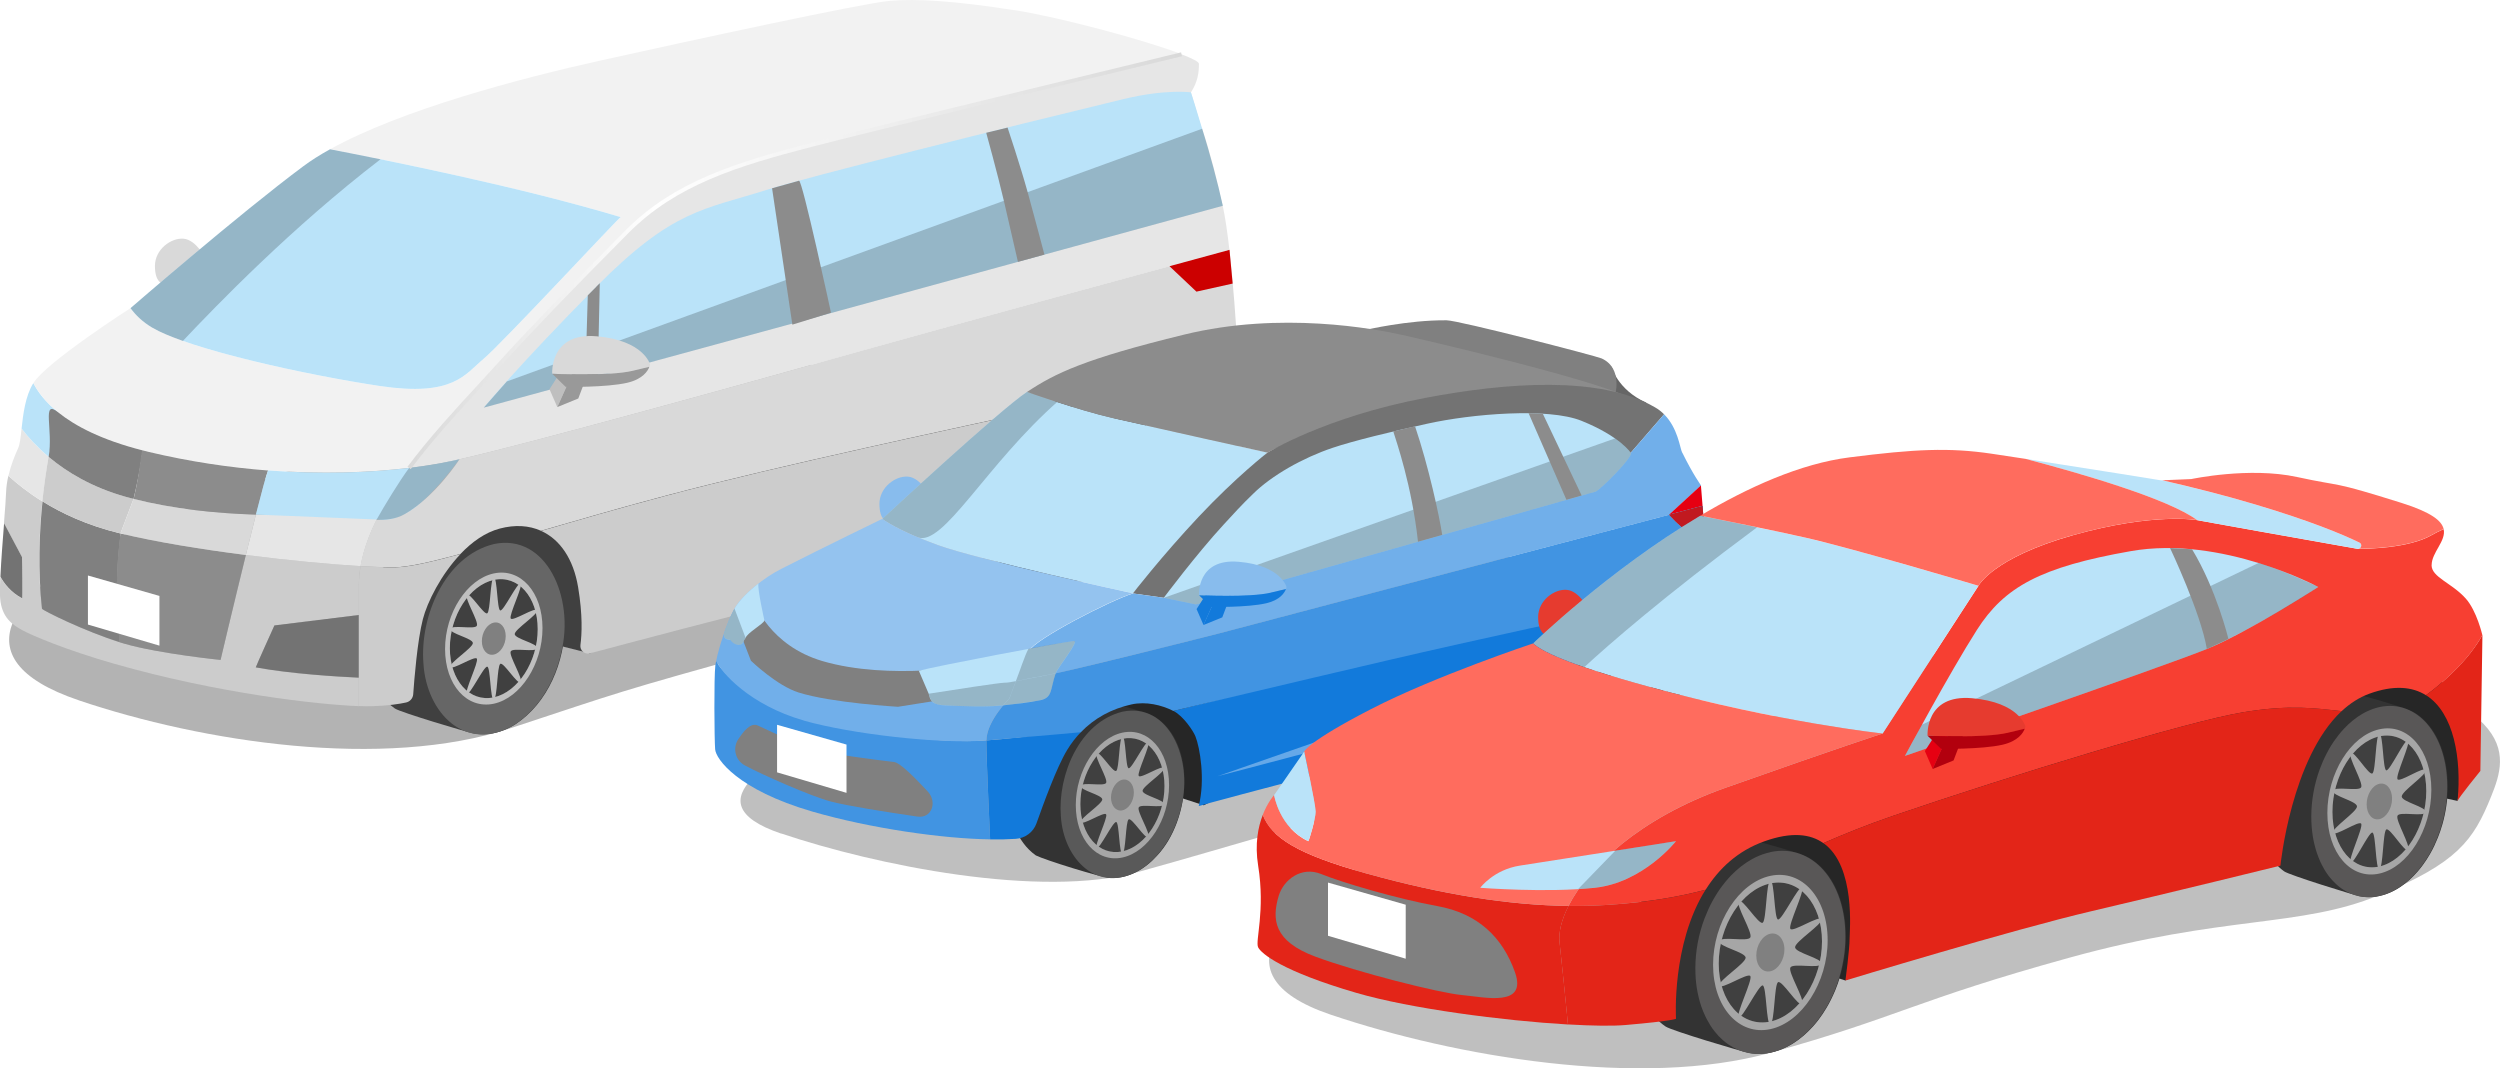 <svg height="149.56" viewBox="0 0 350 149.56" width="350" xmlns="http://www.w3.org/2000/svg" xmlns:xlink="http://www.w3.org/1999/xlink"><linearGradient id="a" gradientUnits="userSpaceOnUse" x1="57.06" x2="165.49" y1="36.51" y2="36.51"><stop offset="0" stop-color="#d9d9d9"/><stop offset=".32" stop-color="#fff"/><stop offset="1" stop-color="#d9d9d9"/></linearGradient><path d="m11.04 98.05c17.29 5.83 42.57 9.78 60.43 3.9 15.42-5.08 14.4-4.93 36.14-10.94 21.73-6.01 37.97-7.64 43.78-9.55 5.42-1.79 17.66-5.97 20.74-10.26 3.84-5.36-1.41-9.11-36.13-16.77-27.27-6.02-43.92-3.91-66.82 2.63-23.7 6.78-44.09 13.66-55.19 19.47-11.09 5.81-20.56 15.58-2.94 21.52z" fill="#b3b3b3"/><path d="m57.09 96.87 17.33-7.45 8.18 2.05 29.81-16.79 28.46 2.87 12.59-8.67 8.72 2.37 6.21-16.62-7.54-9.11-19.58 4.94-78.99 20.73-12.04 13.73z" fill="#404040"/><path d="m64.46 73.94c-2.49-.84-5.46.06-7.5 1.72-4 3.23-6 8.37-6.04 13.49 0 3.75 1.2 7.81 4.36 10.04.79.54 10.05 3.3 10.98 3.48 2.01.42 4.16-.16 5.89-1.26 4.58-3 6.93-8.76 6.95-14.13 0-4.69-1.83-8.42-4.58-10.18-1.54-.98-8.44-2.64-10.05-3.16z" fill="#404040"/><path d="m69.13 76.17c-6.84 1.68-10.37 10.14-9.85 16.7.4 6.92 5.96 12.73 12.79 8.55 3.44-2.21 5.63-6.15 6.51-10.1 1.89-7.62-2.08-16.7-9.45-15.15z" fill="#666"/><path d="m69.13 81.18c-3.39.73-6.15 5.01-6.15 9.54s2.76 7.63 6.15 6.9 6.15-5.01 6.15-9.54-2.76-7.63-6.15-6.9z" fill="#404040"/><path d="m69.13 80.28c-3.76.81-6.82 5.55-6.82 10.58s3.06 8.46 6.82 7.66c3.76-.81 6.82-5.55 6.82-10.58s-3.06-8.46-6.82-7.66zm0 17.35c-3.39.73-6.15-2.37-6.15-6.9s2.76-8.81 6.15-9.54 6.15 2.37 6.15 6.9-2.76 8.81-6.15 9.54z" fill="#bfbfbf"/><path d="m69.13 97.93c-.5.11-.45-4.5-.91-4.6-.47-.1-2.45 4.07-2.84 3.77s1.66-4.42 1.38-4.89c-.28-.46-3.54 1.72-3.69 1.13-.15-.57 3.13-2.64 3.13-3.31s-3.28-1.33-3.13-1.97c.15-.66 3.41.13 3.69-.46.29-.59-1.77-3.83-1.38-4.3.39-.46 2.38 2.86 2.84 2.56.45-.29.4-4.88.91-4.99.5-.11.45 4.5.91 4.6.47.1 2.45-4.07 2.84-3.77s-1.66 4.42-1.38 4.89c.28.46 3.54-1.72 3.69-1.13.15.57-3.13 2.64-3.13 3.31s3.28 1.33 3.13 1.97c-.15.66-3.41-.13-3.69.46-.29.59 1.77 3.83 1.38 4.3-.39.46-2.38-2.86-2.84-2.56-.45.29-.4 4.88-.91 4.99z" fill="#bfbfbf"/><path d="m69.13 91.64c-.92.2-1.67-.64-1.67-1.88s.75-2.4 1.67-2.59c.92-.2 1.67.64 1.67 1.88s-.75 2.4-1.67 2.59z" fill="#808080"/><path d="m146.57 54.79c-2.67-.98-5.64.59-7.39 2.66-2.97 3.47-4.24 8.14-3.97 12.72.23 3.01 1.2 6.17 3.63 8.08.66.51 8.46 3.06 9.24 3.24 2.79.61 5.41-1.09 7.14-3.24 4.47-5.27 5.33-16.56-.18-20.53-1.29-.91-7.1-2.46-8.46-2.93z" fill="#404040"/><path d="m150.49 56.85c-6 1.66-8.72 9.81-8.29 15.52.28 5.88 4.61 12 10.77 7.94 3-2.14 4.75-5.82 5.48-9.39 1.57-6.8-1.62-15.54-7.96-14.08z" fill="#666"/><path d="m150.49 61.51c-2.85.67-5.18 4.65-5.18 8.86s2.32 7.09 5.18 6.42c2.85-.67 5.18-4.65 5.18-8.86s-2.32-7.09-5.18-6.42z" fill="#404040"/><path d="m150.49 60.68c-3.17.75-5.74 5.16-5.74 9.83s2.58 7.87 5.74 7.12c3.17-.75 5.74-5.16 5.74-9.83s-2.58-7.87-5.74-7.12zm0 16.12c-2.85.67-5.18-2.2-5.18-6.42s2.32-8.19 5.18-8.86 5.18 2.2 5.18 6.42-2.32 8.19-5.18 8.86z" fill="#bfbfbf"/><path d="m150.49 77.08c-.42.1-.38-4.19-.76-4.28-.4-.1-2.07 3.78-2.39 3.51-.33-.28 1.4-4.11 1.16-4.55-.24-.43-2.98 1.6-3.11 1.05-.12-.53 2.64-2.45 2.64-3.08s-2.76-1.23-2.64-1.83c.13-.61 2.87.12 3.11-.42.24-.55-1.49-3.56-1.16-4 .33-.43 2 2.66 2.39 2.38.38-.27.34-4.54.76-4.64s.38 4.19.76 4.28c.4.1 2.07-3.78 2.39-3.51.33.28-1.4 4.11-1.16 4.55.24.43 2.98-1.6 3.11-1.05.12.53-2.64 2.45-2.64 3.08s2.76 1.23 2.64 1.83c-.13.61-2.87-.12-3.11.42-.24.55 1.49 3.56 1.16 4-.33.43-2-2.66-2.39-2.38-.38.27-.34 4.54-.76 4.64z" fill="#bfbfbf"/><path d="m150.49 71.23c-.78.18-1.41-.6-1.41-1.74s.63-2.23 1.41-2.41 1.41.6 1.41 1.74-.63 2.23-1.41 2.41z" fill="#808080"/><path d="m171.19 28.81s-3.04-11.3-4.46-15.87c.98-1.53 1.12-2.82 1.12-4.01 0-.27-.91-.74-2.42-1.32-13.56 3.28-44.03 10.65-51.83 12.68-10.11 2.63-18.95 5.25-25.79 12.13-7.38 7.42-13.44 13.67-17.82 18.52-3.84 4.25-8.75 9.28-12.71 14.58 2.18-.27 4.16-.6 5.9-.96 9.24-1.96 45.13-11.96 57.42-15.44 9.99-2.83 40.47-11.12 51.52-14.12-.27-2.39-.59-4.56-.93-6.17z" fill="#e6e6e6"/><path d="m83.47 40.16c-10.77 10.88-15.74 16.9-15.74 16.9l47.28-12.88 56.18-15.38c-1.39-6.4-4.46-15.87-4.46-15.87s-3.45-.5-9.44.94c-16.14 3.89-44.26 10.91-49.89 12.69-8.92 2.83-13.16 2.72-23.93 13.59z" fill="#bae3f9"/><path d="m67.73 57.07 47.28-12.88 56.18-15.38c-.69-3.2-1.76-7.38-2.89-10.79l-97.34 35.38z" opacity=".2"/><path d="m172.13 34.98c-11.05 3-41.53 11.3-51.52 14.12-11.84 3.35-45.55 12.75-56.29 15.19s-4.07 5.9-10.78 6.89c-1.5 2.68-2.61 5.39-3.07 8.07 2.12.13 3.8.19 4.83.17 1.93-.04 5.02-.74 9.17-1.87 1.59-1.67 3.45-3.01 5.49-3.55 2.15-.57 4.11-.44 5.78.31 5.05-1.47 10.87-3.16 17.41-4.9 16.1-4.29 41.69-9.69 53.6-12.32 1.13-1.2 3.07-2.15 4.79-2.63 1.91-.54 3.1-.39 4.58.22 5.04-1.61 12.39-4.25 17.12-5.98-.2-3.56-.59-9.05-1.12-13.74z" fill="#d9d9d9"/><path d="m22.75 39.7s-1.06-.16-1.06-2.47 2.26-3.97 4.02-3.81c1.77.16 3.07 2.75 3.07 2.75l-6.04 3.53z" fill="#d9d9d9"/><path d="m38.42 87.56 11.82-1.46v-4.17c0-.88.08-1.77.24-2.67-4.15-.26-10-.79-16.06-1.56-1.74 7.1-3.54 14.69-3.54 14.69s-8.59-.87-13.49-2.28c-4.89-1.41-11.53-4.68-11.53-4.89-.58-5.3-.39-10.55.07-15.02-2.03-1.26-3.6-2.53-4.76-3.59-.17.76-.3 1.56-.32 2.36s-.15 2.41-.3 4.3l2.51 4.73s.11 6.09 0 5.76c-1.56-.82-2.5-2.07-3.02-3.02-.06 1.29-.08 2.37-.02 3.03.22 2.71 1.73 3.69 3.09 4.45 1.37.76 6.29 2.82 12.79 4.68 14.68 4.2 28.62 5.74 34.33 5.96v-3.97c-3.21-.15-9.49-.54-14.43-1.44 0-.11 2.61-5.87 2.61-5.87z" fill="#ccc"/><path d="m38.42 87.56s-2.61 5.76-2.61 5.87c4.94.9 11.22 1.29 14.43 1.44v-8.77z" fill="#737373"/><path d="m3.08 83.75c.11.33 0-5.76 0-5.76l-2.51-4.73c-.19 2.4-.41 5.25-.51 7.47.52.95 1.46 2.2 3.02 3.02z" fill="#737373"/><path d="m6.81 63.96c-1.63-1.37-2.87-2.76-3.79-3.95-.13 1.21-.24 2.23-.49 2.76-.43.94-1 2.32-1.35 3.84 1.15 1.06 2.73 2.33 4.76 3.59.24-2.32.55-4.44.87-6.24z" fill="#e6e6e6"/><path d="m35.83 72.04c-.44 1.73-.92 3.67-1.41 5.66 6.06.77 11.91 1.31 16.06 1.56.46-2.67 1.56-5.38 3.07-8.07-3.7.54-10.34 1.08-17.71.85z" fill="#e6e6e6"/><path d="m6.81 63.96c.67-3.82 1.34-6.23 1.34-6.23-1.8-1.45-2.86-2.89-3.48-4.1-1.13 1.82-1.43 4.37-1.65 6.37.91 1.2 2.16 2.58 3.79 3.95z" fill="#bae3f9"/><path d="m141.96 1.42c-8.37-1.3-13.59-1.63-17.4-1.3s-27.84 5.55-40.57 8.37c-11.16 2.48-27.84 6.88-37.79 12.41 7.57 1.45 26.82 5.31 40.69 9.5-.11-.11-16.58 17.67-19.19 19.84-2.61 2.18-4.24 5.33-14.46 3.81s-26.65-5.11-31.87-8.16c-1.37-.8-2.37-1.77-3.09-2.76 0 0-11.8 7.57-13.61 10.5.62 1.21 1.68 2.64 3.48 4.09 2.48 2 6.38 4.02 12.51 5.49 5.84 1.4 11.53 2.23 16.87 2.64 7.48.57 14.26.32 19.76-.35 3.96-5.31 8.86-10.34 12.71-14.58 4.39-4.85 10.44-11.09 17.82-18.52 6.84-6.88 15.68-9.49 25.79-12.13 7.79-2.03 38.26-9.41 51.83-12.68-5.1-1.96-17-5.17-23.46-6.18z" fill="#f2f2f2"/><path d="m83.47 40.16c-.4.4-.79.8-1.18 1.19l-.35 11.84 1.75-.48.28-13.06c-.17.16-.33.33-.5.5z" fill="#8c8c8c"/><path d="m173.25 48.72c-4.73 1.73-12.09 4.37-17.12 5.98 2.65 1.1 4.45 4.24 4.87 7.1.46 3.15.27 6.79.12 8.65-.05.58.52 1.01 1.07.8 2.63-.99 8.84-3.51 10.24-5.73 1.91-3.03 1.93-12.01 1.91-13.75 0-.44-1.08-3.05-1.08-3.05z" fill="#ccc"/><path d="m50.48 79.26c-.15.89-.24 1.78-.24 2.67v16.92c.73.03 1.33.03 1.78.02 2.32-.06 3.91-.32 4.83-.52.55-.12.96-.59 1-1.15.15-2.13.58-7.51 1.35-10.51.62-2.41 2.55-6.26 5.28-9.13-4.15 1.13-7.24 1.83-9.17 1.87-1.03.02-2.71-.04-4.83-.17z" fill="#ccc"/><path d="m75.74 74.32c2.64 1.18 4.54 3.91 5.2 7.91.64 3.85.53 6.53.32 8.08-.1.75.6 1.35 1.33 1.16 4.83-1.29 19.43-5.18 32.71-8.47 12.61-3.13 21.07-4.68 24.2-5.22.79-.14 1.39-.79 1.44-1.59.16-2.27.55-6.87 1.27-10 .66-2.91 2.15-6.56 4.52-9.08-11.91 2.63-37.5 8.02-53.6 12.32-6.54 1.74-12.36 3.43-17.41 4.9z" fill="#ccc"/><path d="m21.37 45.89c5.22 3.05 21.64 6.63 31.87 8.16 10.22 1.52 11.85-1.63 14.46-3.81s19.08-19.95 19.19-19.84c-13.87-4.19-33.12-8.05-40.69-9.5-1.4.77-2.66 1.57-3.76 2.39-8.92 6.63-24.17 19.85-24.17 19.85.72.99 1.72 1.96 3.09 2.76z" fill="#bae3f9"/><path d="m53.27 22.3c-2.85-.58-5.28-1.06-7.06-1.4-1.4.77-2.66 1.57-3.76 2.39-8.92 6.63-24.17 19.85-24.17 19.85.72.99 1.72 1.96 3.09 2.76 1.02.6 2.48 1.21 4.23 1.83 4.84-5.12 15.24-15.88 27.67-25.43z" opacity=".2"/><path d="m172.13 34.98-8.4 2.29 3.77 3.56 5.07-1.13z" fill="#c00"/><path d="m16.73 89.91c.22.07.45.14.66.2 4.89 1.41 13.49 2.28 13.49 2.28s1.79-7.6 3.54-14.69c-6.15-.78-12.52-1.8-17.55-3.02-.55 4.12-.77 9.24-.14 15.23z" fill="#8c8c8c"/><path d="m16.87 74.68c-.06-.01-.12-.03-.17-.04-4.46-1.09-8.02-2.75-10.75-4.45-.46 4.47-.65 9.72-.07 15.02 0 .21 6.06 3.2 10.87 4.69-.64-5.99-.42-11.11.14-15.23z" fill="#808080"/><path d="m16.87 74.68s0-.01 0-.02l1.83-4.82c-.37-.09-.73-.19-1.09-.29-4.73-1.32-8.25-3.45-10.81-5.6-.31 1.8-.63 3.91-.87 6.24 2.74 1.69 6.29 3.36 10.75 4.45.06.01.12.03.17.04z" fill="#ccc"/><path d="m16.87 74.66s0 .01 0 .02c5.03 1.21 11.4 2.23 17.55 3.02.49-1.98.97-3.93 1.41-5.66-5.62-.17-11.65-.79-17.13-2.2z" fill="#d9d9d9"/><path d="m18.7 69.84c1.01-4.25 1.26-6.79 1.26-6.79-5.73-1.46-9.43-3.4-11.81-5.32s-.67 2.41-1.34 6.23c2.56 2.15 6.07 4.27 10.81 5.6.36.1.72.2 1.09.29z" fill="#808080"/><path d="m20.66 63.22c-.24-.06-.46-.12-.69-.17s-.26 2.55-1.26 6.8c5.48 1.4 11.51 2.02 17.13 2.2.78-3.08 1.42-5.47 1.7-6.18-5.33-.41-11.02-1.24-16.87-2.64z" fill="#8c8c8c"/><path d="m63.18 64.55c-1.74.37-3.72.7-5.9.96-5.49.67-12.27.92-19.76.35-.27.7-.91 3.1-1.7 6.18l17.16.7s2.26.56 5.28-1.81 6.04-6.63 6.04-6.63c-.41.09-.79.18-1.14.25z" fill="#bae3f9"/><path d="m64.32 64.3c-.41.09-.79.18-1.14.25-1.74.37-3.72.7-5.9.96-1.39 1.87-3.51 5.37-4.58 7.28 1.29 0 2.67-.09 3.9-.78 4.37-2.47 7.73-7.71 7.73-7.71z" opacity=".2"/><path d="m143.87 26.9c-1.03-3.72-2.81-9.04-2.81-9.04-.75.18-2.24.55-2.99.73 0 0 1.61 5.83 2.47 9.52.84 3.6 1.97 8.55 1.97 8.55l3.71-1.02s-1.63-6.15-2.35-8.75z" fill="#8c8c8c"/><path d="m111.86 25.3c-.57.18-3.24.9-3.77 1.06l2.84 19.09 5.41-1.67s-4.02-18.63-4.48-18.48z" fill="#8c8c8c"/><path d="m57.5 65.68-.45-.33c3.09-4.14 6.78-8.14 10.04-11.67.94-1.02 1.83-1.99 2.68-2.93 4.05-4.48 9.72-10.37 17.83-18.53 6.77-6.81 15.38-9.46 25.92-12.2 7.85-2.04 38.86-9.55 51.83-12.69l.13.54c-12.97 3.13-43.98 10.64-51.82 12.68-10.46 2.72-18.99 5.34-25.66 12.06-8.11 8.15-13.77 14.04-17.81 18.51-.85.94-1.74 1.91-2.69 2.93-3.25 3.52-6.93 7.51-10 11.63z" fill="url(#a)"/><path d="m78.67 51.77-1.74 2.72 1.09 2.5 2.34-5.22z" fill="#bfbfbf"/><path d="m80.36 51.77-2.34 5.22 2.94-1.2 1.52-4.02z" fill="#999"/><path d="m88.57 51.91c.64-.15 1.46-.35 2.35-.56.08-.2.09-.33.09-.33s-.86-3.37-7.48-3.94-6.22 5.25-6.22 5.25 7.88.38 11.26-.42z" fill="#d9d9d9"/><path d="m88.57 51.91c-3.37.8-11.26.42-11.26.42l1.88 1.83s5.65.11 8.62-.57c2.19-.51 2.89-1.66 3.1-2.24-.9.21-1.71.41-2.35.56z" fill="#999"/><path d="m12.31 80.57v6.87l10.01 2.95v-6.96z" fill="#fff"/><path d="m124.18 73.01s-1.06-.16-1.06-2.47 2.26-3.97 4.02-3.81c1.77.16 3.07 2.75 3.07 2.75l-6.04 3.53z" fill="#88bced"/><path d="m158.61 83.07 18.83-19.72s-16.61-3.68-21.63-4.83-12.02-3.67-12.02-3.67c-3.94 2.62-20.26 17.79-20.26 17.79s1.99 1.57 7.74 3.66 27.34 6.76 27.34 6.76z" fill="#bae3f9"/><path d="m148.3 56.01c-2.57-.65-4.51-1.15-4.51-1.15-3.94 2.62-20.26 17.79-20.26 17.79s1.31 1.04 4.89 2.55 9.6-10.19 19.88-19.18z" opacity=".2"/><path d="m109.38 116.69c13.11 4.42 36.3 9.19 50.03 5.37s22.48-6.65 35.05-9.83c13.93-3.53 25.56-6.07 35-8.63 4.14-1.12 9.43-5.2 11.3-9.83 1.87-4.64-.74-9.51-27.05-15.31-20.67-4.56-39.42 1.06-56.42 8.81s-31.29 9.65-39.7 14.05-21.56 10.88-8.21 15.39z" fill="#bfbfbf"/><path d="m223.24 55.52 2.36-4.24s.76 3.24 4.89 5.1c-2.54 2.01-7.25-.86-7.25-.86z" fill="#666"/><path d="m191.13 46.19 34.94 9.33s1.23-3.94-1.84-5.34c-.69-.32-20-5.33-21.72-5.34-5.44-.05-11.38 1.36-11.38 1.36z" fill="#808080"/><path d="m228.43 55.82c-5.06-2.72-30.52-8.58-32.07-8.92-3.93-.87-17.04-3.36-30.56-.06-13.94 3.4-18.07 5.41-22.01 8.03 0 0 7 2.51 12.02 3.67 5.02 1.15 21.63 4.83 21.63 4.83s4.36-2.68 19.19-6.56c14.05-3.68 31.79-.97 31.79-.97z" fill="#8c8c8c"/><path d="m228.3 63.39 4.67-5.39c-.36-.36-.78-.7-1.28-.98-7.65-4.46-20.77-3.48-32.17-1.31-14.01 2.66-22.08 7.66-22.08 7.66s-4.38 3.39-9.63 8.98c-5.24 5.59-9.21 10.73-9.21 10.73l4.31.61 65.37-20.3z" fill="#737373"/><path d="m235.5 63.36c-.32-.66-.59-3.42-2.53-5.36l-4.67 5.39-65.37 20.3-4.31-.61c-3.23 1.02-13.6 6.34-14.54 8.04-.5.91-1.25 2.74-1.84 4.26.83-.17 2.06-.43 4.18-.82 4.04-.74 24.24-5.87 24.24-5.87l63.02-16.62 4.47-4.1s-1.14-1.56-2.63-4.6z" fill="#71afea"/><path d="m144.38 117.24 18.44-6.36 5.71 1.86 28.26-15.04 21.91 1.04 10.76-8.13 7.31 2.36 1.89-9.84-17.97-6.46-71.22 18.74-8.26 11.44z" fill="#262626"/><path d="m153.05 97.69c-2.18-.73-4.78.06-6.56 1.5-3.49 2.83-5.24 7.32-5.28 11.79 0 3.28 1.05 6.82 3.81 8.78 1.22.62 9.12 3.1 10.42 3.15 2.55.14 4.9-1.26 6.58-3.15 4.65-4.98 5.54-15.55-.19-19.31-1.34-.86-7.38-2.31-8.79-2.76z" fill="#333"/><path d="m157.13 99.64c-5.99 1.48-9.06 8.85-8.61 14.6.35 6.05 5.21 11.13 11.18 7.47 3.01-1.93 4.92-5.38 5.69-8.83 1.65-6.66-1.82-14.6-8.26-13.24z" fill="#595959"/><path d="m157.14 103.43c-3.25.7-5.89 4.8-5.89 9.14s2.64 7.31 5.89 6.62c3.25-.7 5.89-4.8 5.89-9.14s-2.64-7.31-5.89-6.62z" fill="#404040"/><path d="m157.14 102.57c-3.6.77-6.53 5.32-6.53 10.14s2.93 8.11 6.53 7.34 6.53-5.32 6.53-10.14-2.93-8.11-6.53-7.34zm0 16.62c-3.25.7-5.89-2.27-5.89-6.62s2.64-8.44 5.89-9.14 5.89 2.27 5.89 6.62-2.64 8.44-5.89 9.14z" fill="#a6a6a6"/><path d="m157.14 119.49c-.48.1-.43-4.32-.87-4.41-.45-.1-2.35 3.9-2.73 3.62-.38-.29 1.59-4.24 1.32-4.69-.27-.44-3.39 1.65-3.54 1.08-.14-.55 3-2.53 3-3.17s-3.14-1.27-3-1.88c.15-.63 3.27.12 3.54-.44.28-.56-1.7-3.67-1.32-4.12.37-.45 2.28 2.74 2.73 2.45.43-.28.39-4.68.87-4.78s.43 4.32.87 4.41c.45.1 2.35-3.9 2.73-3.62.38.29-1.59 4.24-1.32 4.69.27.44 3.39-1.65 3.54-1.08.14.55-3 2.53-3 3.17s3.14 1.27 3 1.88c-.15.63-3.27-.12-3.54.44-.28.56 1.7 3.67 1.32 4.12-.37.45-2.28-2.74-2.73-2.45-.43.28-.39 4.68-.87 4.78z" fill="#a6a6a6"/><path d="m157.14 113.45c-.88.19-1.6-.62-1.6-1.8s.72-2.3 1.6-2.49 1.6.62 1.6 1.8-.72 2.3-1.6 2.48z" fill="#808080"/><path d="m225.19 80.64c-1.89-.68-4.15.05-5.7 1.38-3.04 2.61-4.56 6.75-4.6 10.88 0 3.02.91 6.3 3.32 8.1 1.06.57 7.93 2.86 9.07 2.91 2.22.13 4.26-1.16 5.72-2.91 4.04-4.59 4.82-14.34-.17-17.82-1.17-.79-6.42-2.13-7.64-2.55z" fill="#333"/><path d="m228.74 82.44c-5.21 1.37-7.88 8.17-7.49 13.46.3 5.58 4.53 10.27 9.72 6.89 2.62-1.78 4.28-4.96 4.95-8.14 1.44-6.14-1.58-13.47-7.19-12.21z" fill="#595959"/><path d="m228.78 85.84c-2.83.64-5.13 4.43-5.13 8.44s2.3 6.75 5.13 6.11 5.13-4.43 5.13-8.44-2.3-6.75-5.13-6.11z" fill="#404040"/><path d="m228.78 85.05c-3.14.71-5.69 4.91-5.69 9.36s2.55 7.49 5.69 6.77c3.14-.71 5.69-4.91 5.69-9.36s-2.55-7.49-5.69-6.77zm0 15.34c-2.83.64-5.13-2.1-5.13-6.11s2.3-7.79 5.13-8.44c2.83-.64 5.13 2.1 5.13 6.11s-2.3 7.79-5.13 8.44z" fill="#a6a6a6"/><path d="m228.78 100.66c-.42.1-.38-3.98-.76-4.07-.39-.09-2.05 3.6-2.37 3.34-.33-.27 1.39-3.91 1.15-4.33-.24-.41-2.95 1.52-3.08 1-.12-.51 2.61-2.33 2.61-2.93s-2.74-1.18-2.61-1.74c.13-.58 2.84.11 3.08-.4.24-.52-1.48-3.39-1.15-3.8s1.98 2.53 2.37 2.26c.38-.26.34-4.32.76-4.42s.38 3.98.76 4.07c.39.09 2.05-3.6 2.37-3.34.33.27-1.39 3.91-1.15 4.33.24.41 2.95-1.52 3.08-1 .12.51-2.61 2.33-2.61 2.93s2.74 1.18 2.61 1.74c-.13.58-2.84-.11-3.08.4-.24.52 1.48 3.39 1.15 3.8s-1.98-2.53-2.37-2.26c-.38.26-.34 4.32-.76 4.42z" fill="#a6a6a6"/><path d="m228.78 95.09c-.77.17-1.39-.57-1.39-1.66s.63-2.12 1.39-2.29c.77-.17 1.39.57 1.39 1.66s-.63 2.12-1.39 2.29z" fill="#808080"/><path d="m138.09 103.65c-6.45.56-19.17-1.19-25.73-3.17-6.73-2.03-11.47-6.41-12.1-7.98-.05.24-.09.46-.11.65-.21 1.67-.14 10.39-.03 11.75.1 1.36 3.14 5.67 13.57 8.71 8.17 2.37 18.37 3.82 24.93 3.9 0-.19-.54-11.16-.53-13.86z" fill="#4194e2"/><path d="m112.52 100.88c6.59 1.88 19.13 3.33 25.58 2.78 0-2.73 3.22-5.87 3.22-5.87s.4-1.09.91-2.42c-.75.15-1.17.22-1.61.22-.94 0-12.8 1.88-12.8 1.88l-16.04-3.46-6.75-3-2.19-5.81s-.04.07-.06.1c-1.02 1.86-2.13 5.29-2.51 7.2.63 1.57 4.66 6.2 12.26 8.37z" fill="#71afea"/><path d="m140.61 103.44c-.69.06-1.54.13-2.52.22 0 2.71.52 13.67.53 13.86 1.27.02 2.47-.01 3.57-.08 1.32-.08 2.48-.93 2.92-2.18 1-2.8 2.82-7.84 4.29-10.26.56-.93 1.21-1.76 1.92-2.5s-5.47.51-10.7.93z" fill="#127adb"/><path d="m113.65 95.89c5.61 1.28 11.4 2.08 11.4 2.08s14.62-2.39 15.56-2.39c.45 0 .87-.07 1.61-.22.59-1.52 1.34-3.35 1.84-4.26.94-1.7 11.31-7.02 14.54-8.04 0 0-21.59-4.67-27.34-6.76s-7.74-3.66-7.74-3.66-7.99 3.87-14.16 7.01c-2.27 1.15-5.33 3.48-6.53 5.55l2.57 6.69s3.38 2.54 8.25 4z" fill="#94c3ef"/><path d="m103.45 103.36c.63-.93 1.61-2.25 2.64-1.79 1.55.69 5.81 2.76 7.2 3.21 2.2.71 9.9 1.67 11.87 1.9.87.1 2.92 2.2 4.7 4.1 1.41 1.5.6 3.84-1.44 3.54-4.45-.65-9.7-1.48-12.08-2.1-2.78-.72-9.75-3.81-12.06-5.06-1.34-.72-1.76-2.44-.91-3.69l.07-.11z" fill="#808080"/><path d="m194.17 92.19c-12.66 2.96-29.89 7.34-29.89 7.34 1.39.7 2.8 2.84 3.08 3.56.63 1.57 1.4 6.1.46 9.76 0-.09 38.32-10.23 48.64-12.66 1.48-.35 2.55-1.53 2.96-2.99.57-2.07 1.28-4.24 2.82-7.58.79-1.72 2.43-3.92 2.43-3.92s-17.83 3.53-30.49 6.49z" fill="#127adb"/><path d="m235.12 83.09c1.2.89 1.85 2.98 2.08 3.81.67 2.49-.42 6.07-.42 6.07s3.22-1.57 3.98-4.81 0-8.58 0-9.63c-2.93 4.92-5.63 4.56-5.63 4.56z" fill="#127adb"/><path d="m238.36 70.82-.23-2.86-4.47 4.1z" fill="#e60012"/><path d="m238.66 74.66s-1.53.19-2.5-.35c-.99-.56-2.5-2.24-2.5-2.24l4.7-1.24-67.71 17.85s-20.19 5.13-24.24 5.87c-2.12.39-3.35.66-4.18.82-.52 1.33-.91 2.42-.91 2.42s-3.21 3.14-3.22 5.87c.98-.08 1.83-.16 2.52-.22 5.23-.42 10.7-.93 10.7-.93 1.92-1.99 4.33-3.28 7.08-3.89 2.05-.45 4.22.08 5.87.91 0 0 17.23-4.11 29.89-7.06 12.66-2.96 30.49-6.77 30.49-6.77s1.23-2.26 5.58-3.3c3.64-.88 4.88.69 4.88.69s2.7.36 5.63-4.56c0-1.05-2.09-3.87-2.09-3.87z" fill="#4194e2"/><path d="m236.16 74.3c.97.54 2.5.35 2.5.35l-.3-3.83-4.7 1.24s1.5 1.68 2.5 2.24z" fill="#1467ba"/><path d="m236.16 74.3c.97.54 2.5.35 2.5.35l-.3-3.83-4.7 1.24s1.5 1.68 2.5 2.24z" fill="#c11920"/><path d="m162.92 83.69 4.51.93 54-15.24 1.94-.55c.59-.17 5.35-4.9 4.93-5.43 0 0-1.44-2.29-6.9-4.49-4.64-1.87-15.35-.98-21.64.42-5.14 1.14-10.29 2.39-13.15 3.35-4.26 1.43-8.61 3.91-11.19 6.47-1.51 1.44-2.82 2.89-4.09 4.27-3.81 4.13-8.41 10.28-8.41 10.28z" fill="#bae3f9"/><path d="m162.92 83.69 4.51.93 54-15.24 1.94-.55c.59-.17 5.35-4.9 4.93-5.43 0 0-.54-.85-2.2-2.02l-63.18 22.32z" opacity=".2"/><path d="m195.06 60.4c.45 1.47 2.59 7.56 3.46 15.44l3.39-.96c-.41-2.68-1.91-9.6-3.8-15.19-.47.06-2.41.58-3.06.71z" fill="#8c8c8c"/><path d="m215.99 57.91-1.99-.07 5.3 12.13 2.13-.6z" fill="#8c8c8c"/><path d="m169.08 82.83-1.56 2.44.97 2.23 2.1-4.67z" fill="#127adb"/><path d="m170.59 82.83-2.1 4.67 2.63-1.07 1.36-3.6z" fill="#127adb"/><path d="m177.93 82.97c.57-.14 1.3-.31 2.1-.5.07-.18.08-.3.08-.3s-.77-3.01-6.69-3.52-5.56 4.7-5.56 4.7 7.05.34 10.06-.37z" fill="#88bced"/><path d="m177.93 82.97c-3.01.71-10.06.37-10.06.37l1.68 1.63s5.05.1 7.71-.51c1.96-.45 2.58-1.49 2.78-2-.8.19-1.53.37-2.1.5z" fill="#127adb"/><path d="m108.79 101.47v6.66l9.72 2.87v-6.76z" fill="#fff"/><path d="m105.64 84.42s2.11 5.95 9.5 8.13c9.4 2.76 21.53.57 21.53.57l-4.79 4.85-6.16.98s-9.25-.53-13.92-2c-3.04-.95-6.67-4.45-6.67-4.45l-1.34-3.45 1.84-4.63z" fill="#808080"/><path d="m102.83 85.21s-.04.07-.06.1c-.45.83-.93 1.96-1.34 3.14s.81 1.13.81 1.13c.49.74 1.6 1.03 1.87.18.03-.11.24-.35.28-.46.22-.71 2.49-1.94 2.63-2.43 0 0-.99-4.38-.84-5.17-1.39 1.08-2.66 2.33-3.34 3.49z" fill="#bae3f9"/><path d="m150.34 89.74c-2.27.27-19.4 3.53-21.7 4.17l1.38 3.22c.21 1.07.59 1.54 2.26 1.62 2.83.12 5.53.27 8.16 0 1.82-.2 3.53-.37 5.3-.74 1.64-.41 1.28-1.47 2.05-3.73.28-.81 3.39-4.62 2.55-4.52z" fill="#bae3f9"/><path d="m141.31 97.78s.4-1.09.91-2.42c-.75.15-1.17.22-1.61.22-.68 0-7.11.99-10.59 1.54.31 1.4.96 1.54 2.26 1.62 2.77.15 5.53.27 8.16 0 .49-.59.87-.95.87-.95z" opacity=".2"/><path d="m150.34 89.74c-1.11.13-6.32 1.04-6.36 1.1-.5.91-1.17 3.01-1.76 4.52.83-.17 2.06-.43 4.18-.82.35-.06.82-.16 1.39-.28.28-.81 3.39-4.62 2.55-4.52z" opacity=".2"/><path d="m142.23 95.37c-.52 1.33-.91 2.42-.91 2.42s-.37.37-.87.95c2.47-.25 4.52-.55 5.3-.74 1.64-.41 1.28-1.47 2.05-3.73-.57.12-1.04.22-1.39.28-2.12.39-3.35.66-4.18.82z" opacity=".2"/><path d="m102.23 89.58c.49.74 1.6 1.03 1.87.18.03-.11.24-.35.28-.46l-1.55-4.1s-.04.07-.06.1c-.45.83-.93 1.96-1.34 3.14s.81 1.13.81 1.13z" opacity=".2"/><path d="m170.45 108.67 48.12-16.79s-9.13 5.84-14.93 7.72c-7.61 2.46-33.19 9.07-33.19 9.07z" fill="#65a8e8"/><path d="m186.38 142.08c17.29 5.83 43.35 10.34 61.46 5.31 18.12-5.04 20.09-7.29 41.83-13.3 21.73-6.01 32.31-4.2 43.34-8.74 11.04-4.54 13.27-7.7 15.74-13.82s4.78-13.8-29.94-21.46c-27.27-6.02-48.54.23-70.97 10.46s-44.09 13.66-55.19 19.47c-11.09 5.81-23.9 16.14-6.28 22.08z" fill="#bfbfbf"/><path d="m234.64 142.63 17.33-7.44 6.38 2.08 31.62-16.82 29.29.74 15.58-11.04 9.22 1.98 1.88-11.73-7.54-9.12-19.58 4.95-78.99 20.73-12.04 13.72z" fill="#262626"/><path d="m242.91 116.95c-1.2-.38-2.5-.45-3.87-.16-.18.04-.36.08-.54.13-.36.1-.71.22-1.06.37s-.69.31-1.02.5c-.5.28-.99.61-1.46.97-.47.37-.92.78-1.36 1.22-.29.3-.57.61-.84.94s-.53.67-.78 1.02c-.12.18-.25.36-.36.54-.24.37-.46.75-.68 1.14-.21.39-.42.8-.6 1.21s-.36.84-.53 1.27c-.81 2.16-1.27 4.54-1.27 6.96 0 .48.02.96.05 1.42.07.93.21 1.81.42 2.65.05.21.11.41.16.62.06.2.12.4.19.6.17.5.37.98.59 1.44.07.14.13.28.21.41.15.28.3.55.47.82.19.31.4.6.62.87.01.02.03.03.04.05.33.42.69.8 1.08 1.14.26.23.53.44.81.63.84.58 10.65 3.5 11.64 3.69.33.07.66.11 1.01.13.68.04 1.39-.01 2.11-.17s1.43-.4 2.11-.74c.34-.17.68-.35 1.01-.56.99-.62 1.91-1.42 2.75-2.35.28-.31.55-.64.81-.98.39-.51.75-1.06 1.09-1.63.23-.38.44-.77.64-1.18.2-.4.39-.82.57-1.24.26-.64.5-1.29.69-1.96.07-.22.13-.45.19-.68s.11-.46.16-.69c.2-.92.35-1.87.42-2.83.04-.48.05-.96.05-1.45 0-4.98-1.94-8.93-4.86-10.8-1.63-1.04-8.95-2.8-10.66-3.35z" fill="#333"/><path d="m247.85 119.31c-.18.04-.36.08-.54.13-.36.1-.71.22-1.06.37s-.69.31-1.02.5c-.5.28-.99.61-1.46.97-.47.37-.92.78-1.36 1.22-.29.3-.57.61-.84.94s-.53.67-.78 1.02c-.12.18-.25.36-.36.54-.24.37-.46.75-.68 1.14-.21.39-.42.8-.6 1.21s-.36.84-.53 1.27c-.81 2.16-1.27 4.54-1.27 6.96 0 .48.02.96.05 1.42.07.93.21 1.81.42 2.65.05.21.11.41.16.62.06.2.12.4.19.6.17.5.37.98.59 1.44.07.14.13.28.21.41.15.28.3.55.47.82.19.31.4.6.62.87.01.02.03.03.04.05.33.42.69.8 1.08 1.14.26.23.53.44.81.63.84.58 1.76.98 2.75 1.18.33.07.66.11 1.01.13.68.04 1.39-.01 2.11-.17s1.43-.4 2.11-.74c.34-.17.68-.35 1.01-.56.99-.62 1.91-1.42 2.75-2.35.28-.31.55-.64.81-.98.39-.51.75-1.06 1.09-1.63.23-.38.44-.77.64-1.18.2-.4.39-.82.57-1.24.26-.64.5-1.29.69-1.96.07-.22.13-.45.19-.68s.11-.46.16-.69c.2-.92.35-1.87.42-2.83.04-.48.05-.96.05-1.45 0-7.75-4.7-13.03-10.49-11.79z" fill="#595757"/><path d="m247.85 123.68c-3.99.85-7.23 5.89-7.23 11.22s3.24 8.98 7.23 8.12 7.23-5.89 7.23-11.22-3.24-8.98-7.23-8.12z" fill="#404040"/><path d="m247.85 122.62c-4.42.95-8.02 6.53-8.02 12.45s3.6 9.96 8.02 9.01 8.02-6.53 8.02-12.45-3.6-9.96-8.02-9.01zm0 20.4c-3.99.85-7.23-2.79-7.23-8.12s3.24-10.37 7.23-11.22 7.23 2.79 7.23 8.12-3.24 10.37-7.23 11.22z" fill="#a6a6a6"/><path d="m247.85 143.38c-.59.13-.53-5.3-1.07-5.42-.55-.12-2.89 4.79-3.35 4.44s1.96-5.2 1.62-5.75c-.34-.54-4.16 2.02-4.34 1.32-.17-.68 3.68-3.1 3.68-3.89s-3.86-1.56-3.68-2.31c.18-.78 4.01.15 4.34-.54.34-.69-2.08-4.51-1.62-5.06s2.79 3.36 3.35 3.01c.53-.35.47-5.75 1.07-5.87.59-.13.53 5.3 1.07 5.42.55.12 2.89-4.79 3.35-4.44s-1.96 5.2-1.62 5.75c.33.54 4.16-2.02 4.34-1.32.17.68-3.68 3.1-3.68 3.89s3.86 1.56 3.68 2.31c-.18.78-4.01-.15-4.34.54-.34.69 2.08 4.51 1.62 5.06s-2.79-3.37-3.35-3.01c-.53.35-.47 5.75-1.07 5.87z" fill="#a6a6a6"/><path d="m247.85 135.98c-1.08.23-1.97-.76-1.97-2.21s.88-2.82 1.97-3.05c1.08-.23 1.97.76 1.97 2.21s-.88 2.82-1.97 3.05z" fill="#808080"/><path d="m328.62 96.76c-1.09-.36-2.27-.42-3.51-.15-.16.04-.33.08-.49.13-.32.1-.65.21-.96.35-.32.14-.63.29-.93.47-.46.26-.9.57-1.33.92s-.84.73-1.23 1.15c-.26.28-.52.57-.76.88s-.48.63-.71.96c-.11.17-.22.34-.33.51-.22.35-.42.71-.61 1.08s-.38.75-.55 1.14-.33.79-.48 1.2c-.73 2.04-1.15 4.27-1.15 6.56 0 .46.02.9.05 1.34.07.87.19 1.71.38 2.49.05.2.1.39.15.58s.11.38.17.56c.16.47.33.93.53 1.36.06.13.12.26.19.39.13.26.27.52.42.77.18.29.36.56.56.82.01.02.02.03.04.05.3.39.63.75.98 1.07.24.22.48.42.73.6.76.54 9.67 3.29 10.57 3.48.3.06.6.1.91.12.62.04 1.26-.01 1.92-.16s1.3-.38 1.92-.7c.31-.16.61-.33.91-.53.9-.59 1.73-1.34 2.49-2.22.25-.29.5-.6.73-.92.35-.48.68-.99.99-1.53.21-.36.4-.73.58-1.11s.35-.77.51-1.17c.24-.6.45-1.22.63-1.85.06-.21.12-.42.17-.64.05-.21.1-.43.15-.65.19-.87.31-1.76.38-2.66.03-.45.05-.91.05-1.36 0-4.69-1.76-8.41-4.41-10.17-1.48-.98-8.12-2.64-9.68-3.15z" fill="#333"/><path d="m333.11 98.99c-.16.04-.33.08-.49.13-.32.09-.65.21-.96.35-.32.14-.63.29-.93.47-.46.26-.9.57-1.33.92s-.84.73-1.23 1.15c-.26.28-.52.57-.76.88s-.48.63-.71.96c-.11.17-.22.34-.33.51-.22.35-.42.71-.61 1.08s-.38.75-.55 1.14-.33.79-.48 1.2c-.73 2.04-1.15 4.27-1.15 6.56 0 .46.02.9.05 1.34.07.87.19 1.71.38 2.49.05.2.1.39.15.58s.11.38.17.56c.16.47.33.93.53 1.36.06.13.12.26.19.39.13.26.27.52.42.77.18.29.36.56.56.82.01.02.02.03.04.05.3.39.63.75.98 1.07.24.22.48.42.73.6.76.54 1.6.92 2.49 1.11.3.06.6.1.91.12.62.04 1.26-.01 1.92-.16s1.3-.38 1.92-.7c.31-.16.61-.33.91-.53.9-.59 1.73-1.34 2.49-2.22.25-.29.5-.6.73-.92.35-.48.68-.99.99-1.53.21-.36.4-.73.58-1.11s.35-.77.51-1.17c.24-.6.45-1.22.63-1.85.06-.21.12-.42.17-.64.05-.21.1-.43.15-.65.19-.87.31-1.76.38-2.66.03-.45.05-.91.05-1.36 0-7.3-4.27-12.27-9.53-11.1z" fill="#595757"/><path d="m333.11 103.1c-3.62.8-6.57 5.54-6.57 10.57s2.95 8.45 6.57 7.65 6.57-5.54 6.57-10.57-2.95-8.45-6.57-7.65z" fill="#404040"/><path d="m333.11 102.1c-4.02.89-7.28 6.15-7.28 11.72s3.27 9.38 7.28 8.48c4.02-.89 7.28-6.15 7.28-11.72s-3.27-9.38-7.28-8.48zm0 19.21c-3.62.8-6.57-2.63-6.57-7.65s2.95-9.76 6.57-10.57c3.62-.8 6.57 2.63 6.57 7.65s-2.95 9.76-6.57 10.57z" fill="#a6a6a6"/><path d="m333.11 121.66c-.54.12-.48-4.99-.97-5.1-.5-.12-2.62 4.51-3.04 4.18s1.78-4.9 1.47-5.42c-.3-.51-3.78 1.91-3.94 1.25-.16-.64 3.35-2.92 3.35-3.67s-3.5-1.47-3.35-2.18c.16-.73 3.64.14 3.94-.51.31-.65-1.89-4.24-1.47-4.76.42-.51 2.54 3.17 3.04 2.83.48-.33.43-5.41.97-5.53s.48 4.99.97 5.1c.5.12 2.62-4.51 3.04-4.18s-1.78 4.9-1.47 5.42c.3.51 3.78-1.91 3.94-1.25.16.64-3.35 2.92-3.35 3.67s3.5 1.47 3.35 2.18c-.16.73-3.64-.14-3.94.51-.31.65 1.89 4.24 1.47 4.76-.42.51-2.54-3.17-3.04-2.83-.48.33-.43 5.41-.97 5.53z" fill="#a6a6a6"/><path d="m333.11 114.68c-.98.22-1.78-.71-1.78-2.08s.8-2.65 1.78-2.87 1.78.71 1.78 2.08-.8 2.65-1.78 2.87z" fill="#808080"/><path d="m216.4 88.86s-1.06-.16-1.06-2.47 2.26-3.97 4.02-3.81c1.77.16 3.07 2.75 3.07 2.75l-6.04 3.53z" fill="#e63b2f"/><path d="m340.43 79.12c0-1.79 2.06-3.39 1.68-5.04-.68.31-1.26.59-1.68.84-3.17 1.85-9.17 1.92-10.22 1.92-.05 0-.1 0-.16 0-6.46-1.15-22.29-3.96-22.47-4.02 0 0-6.02-1.09-17.33 2.1s-13.27 7.11-13.27 7.11l-13.41 20.66s-5.66 1.81-22.04 7.61c-12.03 4.26-19.2 11.15-21.94 16.53 1.9.02 3.76-.03 5.56-.15 5.59-.38 9.91-1.12 13.64-2.12 1.84-2.93 4.47-5.45 8.26-6.79 3.82-1.36 6.44-1 8.22.27 2.83-1.23 5.97-2.52 9.76-3.82 16.53-5.66 41.18-13.2 49.01-14.5 6.69-1.11 10.2-.54 13.79-.16 1.15-1.07 2.44-1.92 3.9-2.45 3.41-1.23 5.99-.98 7.9.22 1.07-.76 2.24-1.73 3.55-2.98 2.22-2.11 3.49-3.91 4.35-5.43 0 0-.77-3.38-2.32-5.12-1.95-2.19-4.79-2.98-4.79-4.68z" fill="#f73f32"/><path d="m266.69 105.83s36.4-12.58 42.27-14.97 15.6-8.68 15.6-8.68-13.5-7.27-26.26-5.02c-12.61 2.22-17.69 5-21.53 11.02s-10.08 17.65-10.08 17.65z" fill="#bae3f9"/><path d="m344.05 112.18s0-.03 0-.05c0 .02-.01.04 0 .05z" fill="#fff100"/><path d="m330.05 76.83c.52.09.75-.63.27-.86-2.44-1.19-7.01-3.09-14.84-5.41-4.17-1.24-8.53-2.34-12.76-3.31h-.17s-10.56-1.71-18.99-3.01c8.05 2.12 19.98 5.6 24.02 8.57.17.06 16.01 2.87 22.47 4.02z" fill="#bae3f9"/><path d="m263.57 102.68 13.41-20.66s-17.76-5.29-24.22-6.74c-4.44-1-11.04-2.34-14.72-3.08-12.9 7.68-23.39 17.87-23.39 17.87 1.02.98 4.55 2.88 16 6.02 18.49 5.08 32.92 6.6 32.92 6.6z" fill="#bae3f9"/><path d="m330.21 76.83c-.1 0-.16 0-.16 0 .06.01.11 0 .16 0z" fill="none"/><path d="m307.58 72.81c.17.06 16.01 2.87 22.47 4.02z" fill="none"/><path d="m342.11 74.07c-.26-1.16-1.72-2.34-5.89-3.66-10.15-3.19-7.96-2.18-14.64-3.63s-14.8.29-14.8.29l-4.06.17c4.24.97 8.59 2.07 12.76 3.31 7.83 2.32 12.39 4.22 14.84 5.41.42.2.29.79-.11.86 1.05 0 7.05-.07 10.22-1.92.42-.25 1-.53 1.68-.84z" fill="#ff6c5e"/><path d="m290.26 74.91c11.31-3.19 17.33-2.1 17.33-2.1-4.04-2.97-15.97-6.45-24.02-8.57-1.7-.26-3.32-.51-4.75-.72-5.97-.88-10.74-.65-19.88.51-6.87.87-14.2 4.18-20.89 8.16 3.69.74 10.29 2.08 14.72 3.08 6.45 1.45 24.22 6.74 24.22 6.74s1.96-3.92 13.27-7.11z" fill="#ff6c5e"/><g fill="#e32518"><path d="m219.59 126.83c-.99 1.95-1.41 3.71-1.26 5.07.34 3.02.83 7.97 1.18 11.52 3.41.2 6.28.24 8.1.08 6.67-.58 7.03-.87 7.03-.87s-.64-10.45 4.14-18.07c-3.73 1-8.05 1.75-13.64 2.12-1.8.12-3.65.17-5.56.15z"/><path d="m314.04 99.71c-7.83 1.31-32.48 8.85-49.01 14.5-3.79 1.3-6.94 2.59-9.76 3.82 4.57 3.24 3.67 12.39 3.67 13.44 0 1.45-.58 5.8-.58 5.8s23.35-7.11 34.51-9.72c11.17-2.61 26.39-6.36 26.39-6.36s1.5-15.04 8.57-21.64c-3.59-.37-7.11-.95-13.79.16z"/><path d="m343.18 94.34c-1.31 1.25-2.48 2.22-3.55 2.98 3.94 2.47 5 8.96 4.43 14.81.16-.48 3.19-4.2 3.19-4.2l.29-19.02c-.86 1.51-2.13 3.31-4.35 5.42z"/><path d="m219.59 126.83c-8.29-.1-17.6-1.58-28.12-4.5-9.98-2.77-13.43-5.08-14.68-8.24-.65 1.67-1.14 4.05-.65 7.1 1.02 6.36-.44 10.57 0 11.44s3.34 3.34 13.78 6.38c7.59 2.21 20.53 3.89 29.6 4.42-.35-3.56-.84-8.51-1.18-11.52-.15-1.36.26-3.12 1.26-5.07z"/></g><path d="m191.47 122.33c10.53 2.92 19.83 4.4 28.12 4.5 2.74-5.39 9.92-12.28 21.94-16.53 16.39-5.8 22.04-7.61 22.04-7.61s-14.43-1.52-32.92-6.6c-11.45-3.14-14.97-5.03-16-6.02 0 0-13.73 4.57-22.72 9.21s-9.35 5.95-9.35 5.95 1.6 7.39 1.6 8.41-.94 4.13-1.02 4.13c-4.06-1.89-4.79-6.45-4.79-6.45s-.89.96-1.59 2.78c1.26 3.16 4.7 5.47 14.68 8.24z" fill="#ff6c5e"/><path d="m207.24 124.29s9.21.73 16.02 0c6.82-.73 11.38-6.53 11.38-6.53s-18.13 2.86-21.82 3.42c-3.7.56-5.58 3.1-5.58 3.1z" fill="#bae3f9"/><path d="m183.17 117.76c.07 0 1.02-3.12 1.02-4.13s-1.6-8.41-1.6-8.41l-4.21 6.09s.73 4.57 4.79 6.45z" fill="#bae3f9"/><path d="m179.03 125.38c-1 3.34-.73 6.38 5.15 8.56 5.87 2.18 17.33 5.08 20.52 5.37s9.14 1.74 7.4-3.19-5.22-8.25-10.88-9.27-13.41-3.32-16.24-4.48-5.29.85-5.95 3.02z" fill="#808080"/><path d="m316.18 78.82-47.11 22.64c-1.41 2.56-2.38 4.37-2.38 4.37s36.4-12.58 42.27-14.97c3.37-1.37 10.91-5.55 15.6-8.68 0 0-5.01-2.41-8.38-3.36z" opacity=".2"/><path d="m238.05 72.2c-12.9 7.68-23.39 17.87-23.39 17.87.69.66 2.52 1.74 7.14 3.33 3.44-3.17 11.07-9.85 24.19-19.58-2.97-.62-5.9-1.21-7.94-1.62z" opacity=".2"/><path d="m226.14 119.1-5.2 5.37c.79-.05 1.57-.11 2.32-.19 6.82-.73 11.38-6.53 11.38-6.53s-3.93.62-8.5 1.34z" opacity=".2"/><path d="m308.96 90.86.19-.09 2.83-1.32s-1.66-6.89-5.09-12.55c.06 0-3.08-.17-3.08-.17s4.31 9.09 5.15 14.13z" fill="#8c8c8c"/><path d="m271.22 102.44-1.74 2.71 1.09 2.51 2.34-5.22z" fill="#e60012"/><path d="m272.91 102.44-2.34 5.22 2.93-1.2 1.53-4.02z" fill="#b2000e"/><path d="m281.12 102.58c.64-.15 1.46-.35 2.35-.56.08-.2.09-.33.09-.33s-.86-3.37-7.48-3.94-6.22 5.25-6.22 5.25 7.88.38 11.26-.42z" fill="#e63b2f"/><path d="m281.12 102.58c-3.37.8-11.26.42-11.26.42l1.88 1.83s5.65.11 8.62-.57c2.19-.51 2.89-1.66 3.1-2.24-.9.21-1.71.41-2.35.56z" fill="#b2000e"/><path d="m185.92 123.56v7.45l10.88 3.21v-7.56z" fill="#fff"/></svg>